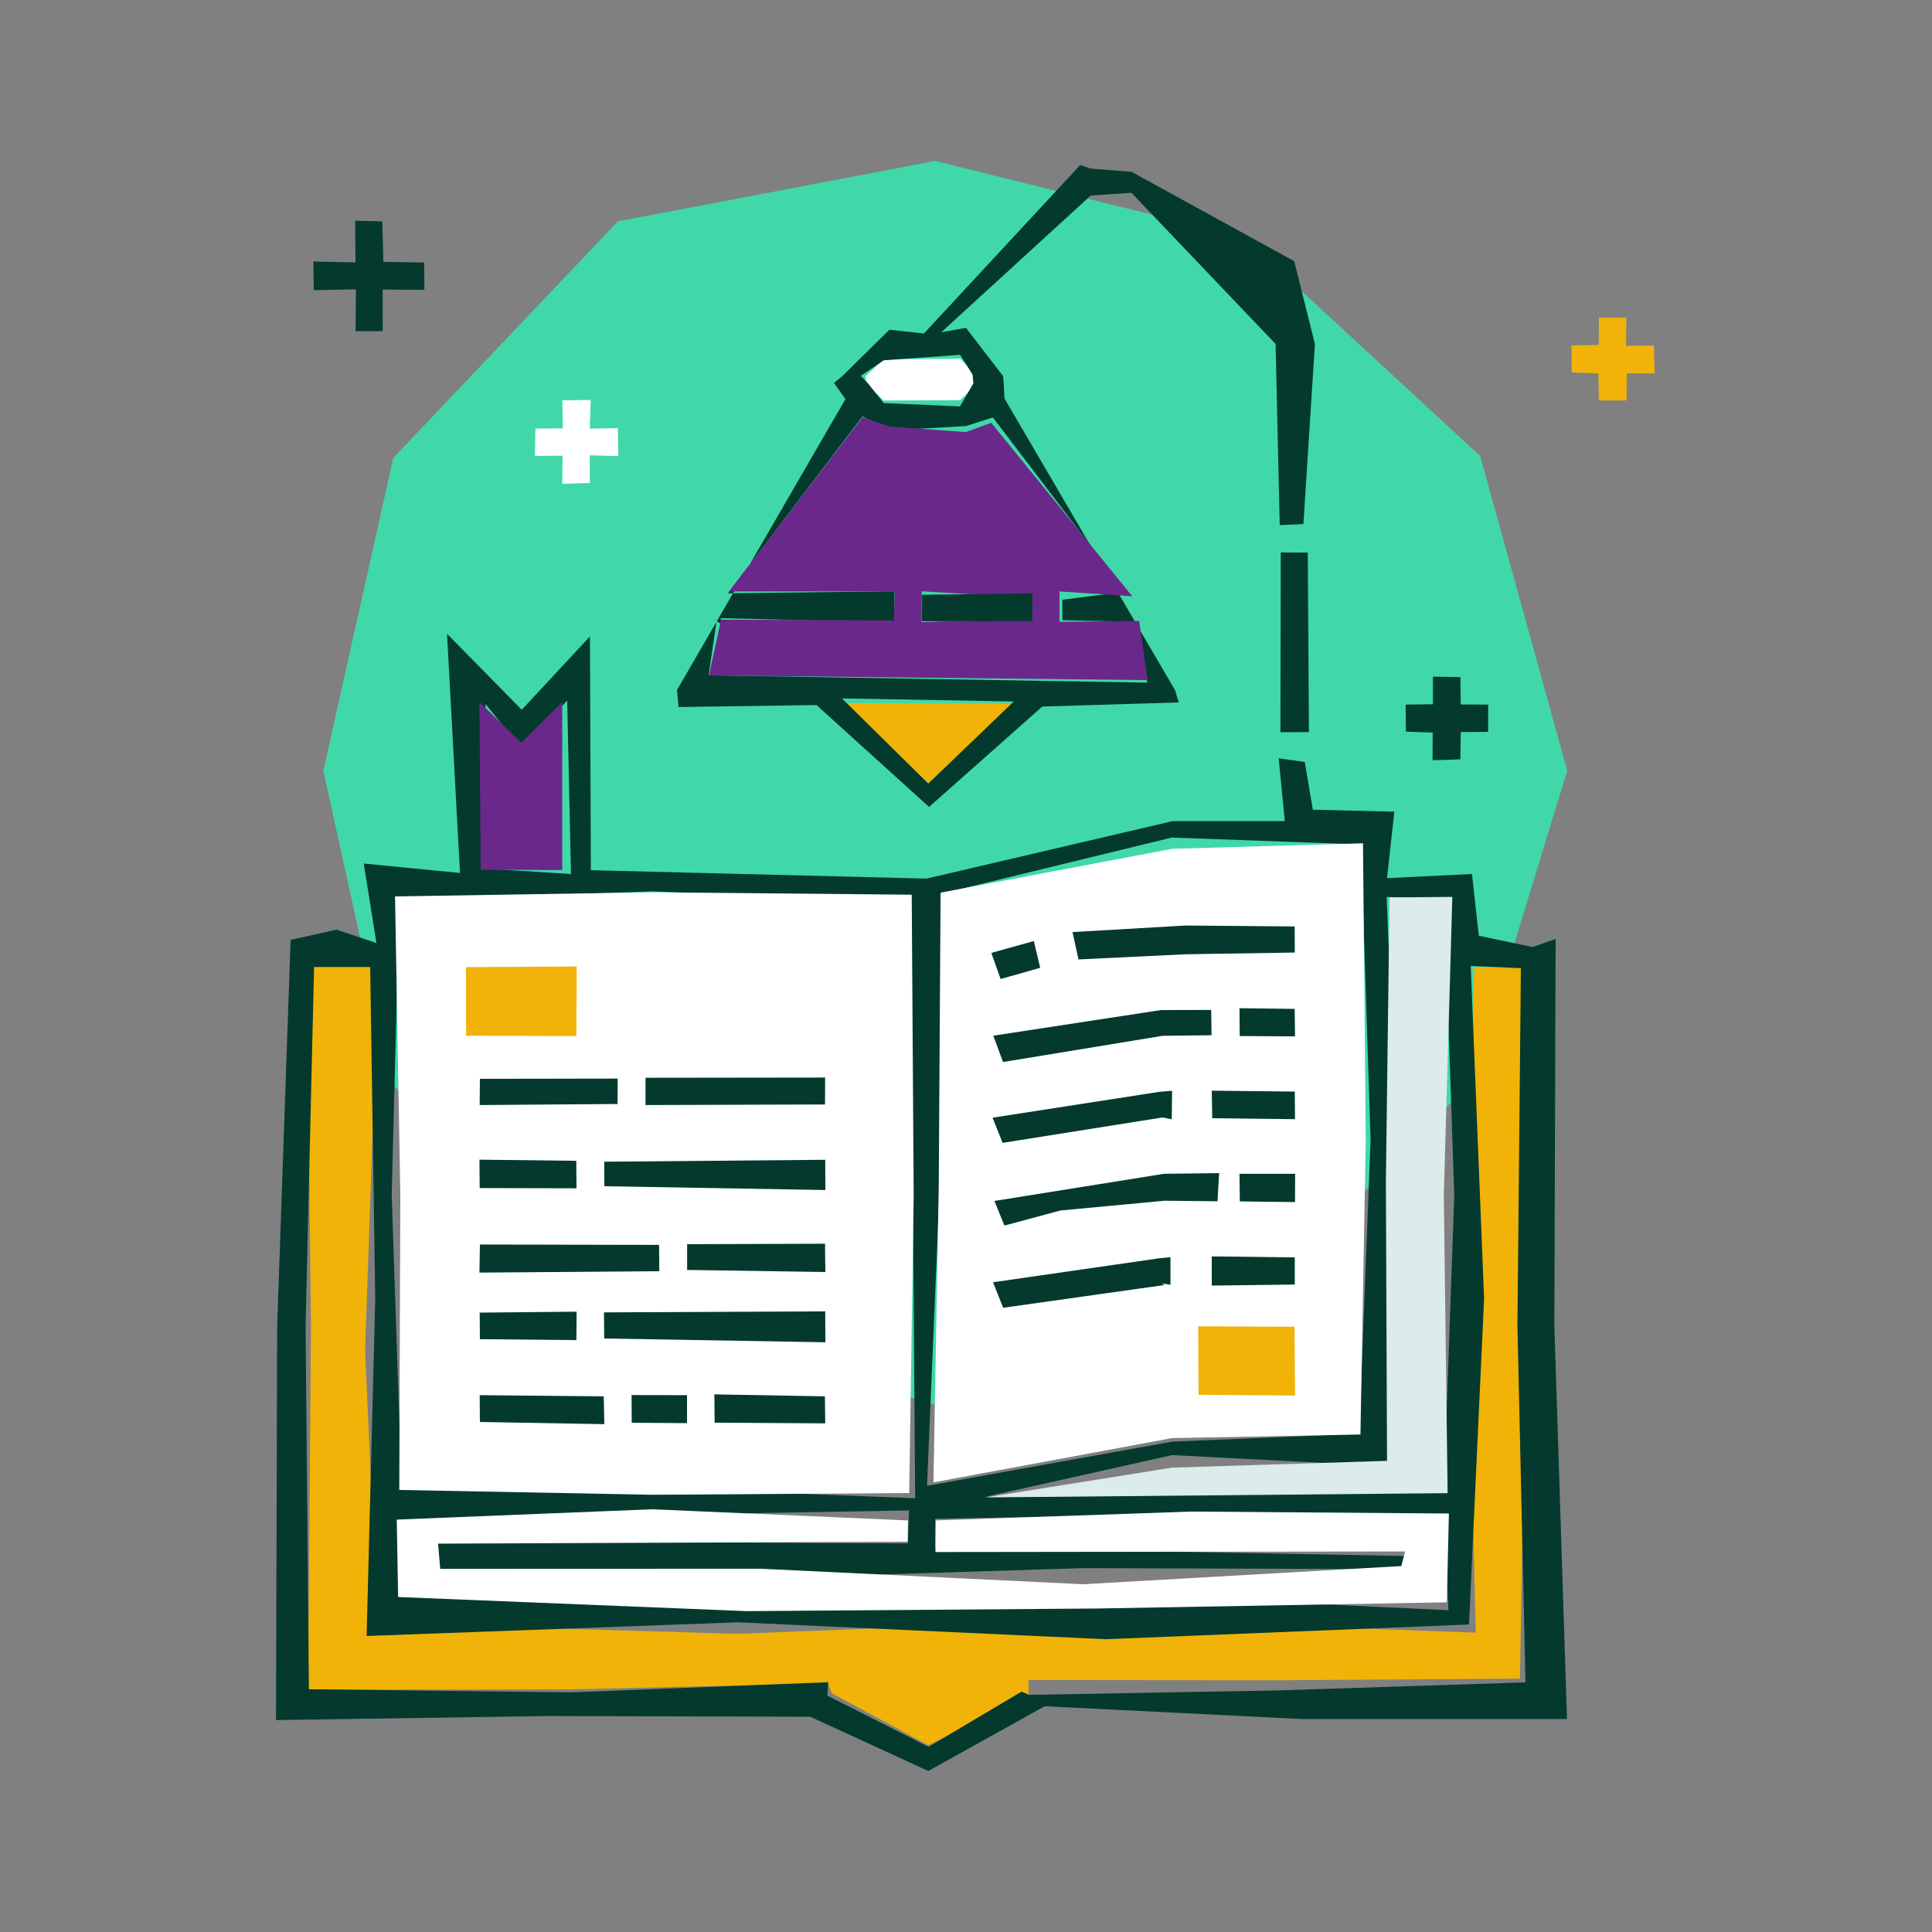<?xml version="1.0" encoding="UTF-8"?> <svg xmlns="http://www.w3.org/2000/svg" width="150" height="150" viewBox="0 0 150 150"><rect x="0" y="0" width="150" height="150" fill="#808080" stroke="none"/><g fill="none" transform="translate(21.429 12.5)"><polygon fill="#41D8A9" points="100.25 47.339 92.875 71.42 75.402 89.313 51.17 96.545 26.884 89.393 9.027 71.67 3.679 47.339 9.107 23.054 26.545 4.688 51.17 0 75.089 5.911 93.491 22.902"></polygon><polygon fill="#F1B308" points="93.027 62.571 92.5 88.321 93.152 114.259 64.446 113.223 35.839 114.348 7.848 113.545 6.92 92.286 7.946 62.357 2.411 62.5 2.714 90.473 2.491 118.688 22.893 118.661 42.848 118.196 43.152 118.964 50.643 123 58.429 119.107 58.429 117.938 77.893 117.955 96.58 117.83 97.027 90.473 96.741 62.67"></polygon><path fill="#033A2D" d="M93.384,60.152 L92.857,55.357 L86.259,55.679 L86.83,50.518 L80.5,50.366 L79.875,46.661 L77.848,46.375 L78.321,51.25 L69.616,51.25 L50.518,55.714 L24.446,55.062 L24.375,36.911 L19.08,42.607 L13.277,36.705 L14.286,55.277 L6.812,54.545 L7.795,60.714 L4.705,59.679 L1.134,60.473 L0.089,90.473 L0,121.045 L21.161,120.732 L41.482,120.786 L50.643,125 L59.679,119.973 L79.625,120.964 L100.232,120.964 L99.25,90.438 L99.348,60.402 L97.562,61.027 L93.384,60.152 Z M19.036,45.589 L22.607,41.893 L22.902,55.357 L16.071,54.929 L16.268,42.161 L19.036,45.589 Z M48.741,57.5 L49.446,80.277 L49.625,103.821 L29.223,103.036 L9.75,103.036 L8.982,80.295 L9.571,57.402 L29.214,56.705 L48.741,57.5 Z M84.107,98.821 L69.571,99.429 L50.545,102.857 L51.527,79.643 L51.696,56.875 L69.554,52.527 L84.241,53.062 L84.982,75.991 L84.107,98.821 Z M90.679,102.982 L55.08,103.714 L69.571,100.473 L86.857,101.366 L87.116,79.188 L86.232,57.143 L90.696,57.259 L91.482,80.286 L90.679,102.982 Z M9.509,105.902 L29.223,105.116 L49.152,104.768 L49.054,107.33 L12.562,107.143 L12.714,109.411 L37.625,110.036 L62.625,109.25 L87.446,109.33 L87.616,108.304 L51.179,107.634 L51.179,105.42 L71.036,105.027 L90.732,105.92 L91.027,112.518 L63.705,111.223 L36.527,112.518 L9.518,111.161 L9.509,105.902 Z M97.009,118.116 L77.911,118.741 L58.482,119.089 L57.884,118.839 L50.661,123.125 L42.804,119.143 L42.875,118.107 L22.911,118.893 L2.554,118.652 L2.295,90.473 L2.955,62.58 L7.312,62.58 L7.705,88.339 L7.036,114.518 L35.857,113.455 L64.429,114.768 L92.625,113.625 L93.795,88.339 L92.759,62.5 L96.652,62.661 L96.384,90.438 L97.009,118.116 Z"></path><polygon fill="#FFF" points="91.063 105.009 71.063 104.857 51.223 105.545 51.196 108 87.67 107.955 87.366 109.089 62.67 110.5 37.625 109.295 12.75 109.304 12.58 107.348 49.045 107.196 49.063 105.545 29.223 104.679 9.375 105.482 9.482 111.491 36.554 112.589 63.732 112.384 90.902 111.902"></polygon><polygon fill="#6B288B" points="22.223 55.054 22.223 42.009 19.036 45.17 15.795 42 15.893 55.027"></polygon><polygon fill="#F1B308" points="44.036 42.089 50.643 48.321 57.232 42.143"></polygon><polygon fill="#FFF" points="9.241 57.098 9.652 80.277 9.571 103.179 29.223 103.554 49.161 103.42 49.509 80.277 49.357 56.964 29.223 56.777"></polygon><polygon fill="#DCEBEB" points="86.259 100.92 69.571 101.446 55.08 103.759 90.964 103.429 90.67 80.277 91.33 57.134 86.455 57.179 86.17 79.205"></polygon><polygon fill="#FFF" points="54.455 16.705 53.107 15.348 47.179 15.393 45.768 16.705 45.83 17.268 47.179 18.598 53.107 18.571 54.473 17.268"></polygon><polygon fill="#033A2D" points="89.795 46.527 91.955 46.455 91.982 44.339 94.107 44.321 94.116 42.205 91.982 42.196 91.955 40.071 89.821 40.036 89.821 42.179 87.705 42.205 87.723 44.304 89.804 44.375"></polygon><polygon fill="#033A2D" points="6.179 13.214 8.286 13.214 8.277 9.982 11.518 10 11.509 7.884 8.339 7.83 8.25 4.688 6.143 4.634 6.17 7.875 2.902 7.804 2.929 10.027 6.205 9.964"></polygon><polygon fill="#033A2D" points="80.107 30.402 78.009 30.393 77.982 44.348 80.196 44.339"></polygon><path fill="#033A2D" d="M54.143,17.268 L53.107,19.054 L47.179,18.795 L45.938,17.241 L45.402,16.679 L47.188,15.473 L53.116,15.045 L54.08,16.589 L54.143,17.268 Z M79.054,7.777 L66.42,0.839 L63.259,0.589 L62.438,0.312 L50.304,13.393 L47.625,13.098 L44,16.67 L43.321,17.232 L44.214,18.482 L31.134,41.071 L31.25,42.393 L41.964,42.241 L50.705,50.152 L59.491,42.357 L70.089,42.036 L69.795,41.071 L56.562,18.446 L56.5,17.268 L56.455,16.705 L53.571,12.955 L51.652,13.295 L63.259,2.679 L66.42,2.473 L77.607,14.205 L77.929,28.268 L79.768,28.188 L80.661,14.205 L79.054,7.777 Z M50.643,48.339 L43.938,41.723 L57.277,41.964 L50.643,48.339 Z M65.955,33.438 L61.054,34.062 L61.054,35.652 L66.688,35.777 L67.652,40.5 L33.589,39.929 L34.205,35.714 L34.696,36.045 L34.509,35.491 L48.009,35.83 L48.009,33.411 L35.08,33.562 L45.536,19.83 L47.625,20.911 L53.571,20.58 L55.661,19.911 L65.955,33.438 Z"></path><path fill="#6B288B" d="M67.018,35.714 L60.83,35.777 L60.83,33.42 L66.482,33.795 L55.527,20.321 L53.562,21.045 L47.634,20.616 L45.536,19.893 L35.17,33.42 L48.036,33.42 L47.973,35.67 L34.509,35.607 L34.509,35.83 L33.616,39.938 L67.67,40.304 L67.018,35.714 Z M58.67,35.545 L50.134,35.804 L50.134,33.411 L58.696,33.92 L58.67,35.545 Z"></path><polygon fill="#FFF" points="69.571 53.402 51.598 56.804 51.455 79.67 51.045 102.589 69.571 99.152 84.196 98.875 84.607 75.991 84.393 52.973"></polygon><polygon fill="#033A2D" points="50.161 33.679 50.152 35.732 58.714 35.723 58.732 33.571"></polygon><polygon fill="#FFF" points="22.223 25.063 24.366 25 24.357 22.848 26.571 22.911 26.536 20.741 24.357 20.777 24.438 18.554 22.232 18.58 22.268 20.759 20.143 20.777 20.098 22.893 22.25 22.884"></polygon><polygon fill="#F1B308" points="104.839 12.17 102.714 12.161 102.696 14.286 100.58 14.321 100.598 16.42 102.67 16.491 102.705 18.598 104.848 18.589 104.884 16.482 107.045 16.491 106.973 14.33 104.813 14.348"></polygon><polygon fill="#033A2D" points="15.813 73.295 26.518 73.214 26.527 71.241 15.83 71.259"></polygon><polygon fill="#033A2D" points="25.491 79.598 42.652 79.893 42.643 77.545 25.482 77.696"></polygon><polygon fill="#033A2D" points="29.741 84.152 15.83 84.125 15.795 86.304 29.759 86.196"></polygon><polygon fill="#033A2D" points="42.643 89.313 25.464 89.393 25.482 91.42 42.652 91.714"></polygon><polygon fill="#F1B308" points="14.759 67.911 23.321 67.938 23.348 62.536 14.75 62.589"></polygon><polygon fill="#033A2D" points="15.83 97.902 25.491 98.071 25.446 95.911 15.813 95.821"></polygon><polygon fill="#033A2D" points="27.616 97.964 31.911 97.991 31.911 95.821 27.607 95.813"></polygon><polygon fill="#033A2D" points="34.054 97.955 42.643 98.009 42.616 95.911 34.036 95.759"></polygon><polygon fill="#033A2D" points="42.634 71.161 28.688 71.179 28.688 73.295 42.625 73.25"></polygon><polygon fill="#033A2D" points="15.813 79.741 23.33 79.759 23.313 77.625 15.795 77.536"></polygon><polygon fill="#033A2D" points="42.652 86.259 42.625 84.063 31.92 84.098 31.92 86.098"></polygon><polygon fill="#033A2D" points="15.83 91.473 23.321 91.545 23.339 89.339 15.813 89.411"></polygon><polygon fill="#033A2D" points="68.83 74.259 69.545 74.402 69.571 72.188 68.589 72.268 55.634 74.277 56.411 76.232"></polygon><polygon fill="#033A2D" points="74.821 67.938 79.116 67.964 79.089 65.83 74.804 65.777"></polygon><polygon fill="#033A2D" points="59.33 62.643 58.839 60.563 55.536 61.482 56.259 63.509"></polygon><polygon fill="#033A2D" points="61.839 59.866 62.304 61.991 70.625 61.589 79.098 61.455 79.089 59.429 70.625 59.357"></polygon><polygon fill="#033A2D" points="55.777 80.741 56.554 82.652 60.902 81.482 68.991 80.723 73.098 80.768 73.223 78.58 68.938 78.634"></polygon><polygon fill="#033A2D" points="74.83 80.777 79.116 80.83 79.125 78.634 74.804 78.634"></polygon><polygon fill="#033A2D" points="72.688 74.321 79.116 74.393 79.098 72.25 72.652 72.179"></polygon><polygon fill="#033A2D" points="55.67 87.054 56.455 89.036 68.991 87.268 68.768 87.143 69.446 87.25 69.446 85.107 68.607 85.188"></polygon><polygon fill="#033A2D" points="72.652 87.313 79.098 87.232 79.098 85.125 72.652 85.045"></polygon><polygon fill="#033A2D" points="56.446 69.955 68.839 67.92 72.634 67.875 72.607 65.911 68.714 65.92 55.688 67.911"></polygon><polygon fill="#F1B308" points="79.08 90.509 71.598 90.473 71.625 95.795 79.116 95.848"></polygon></g></svg> 
